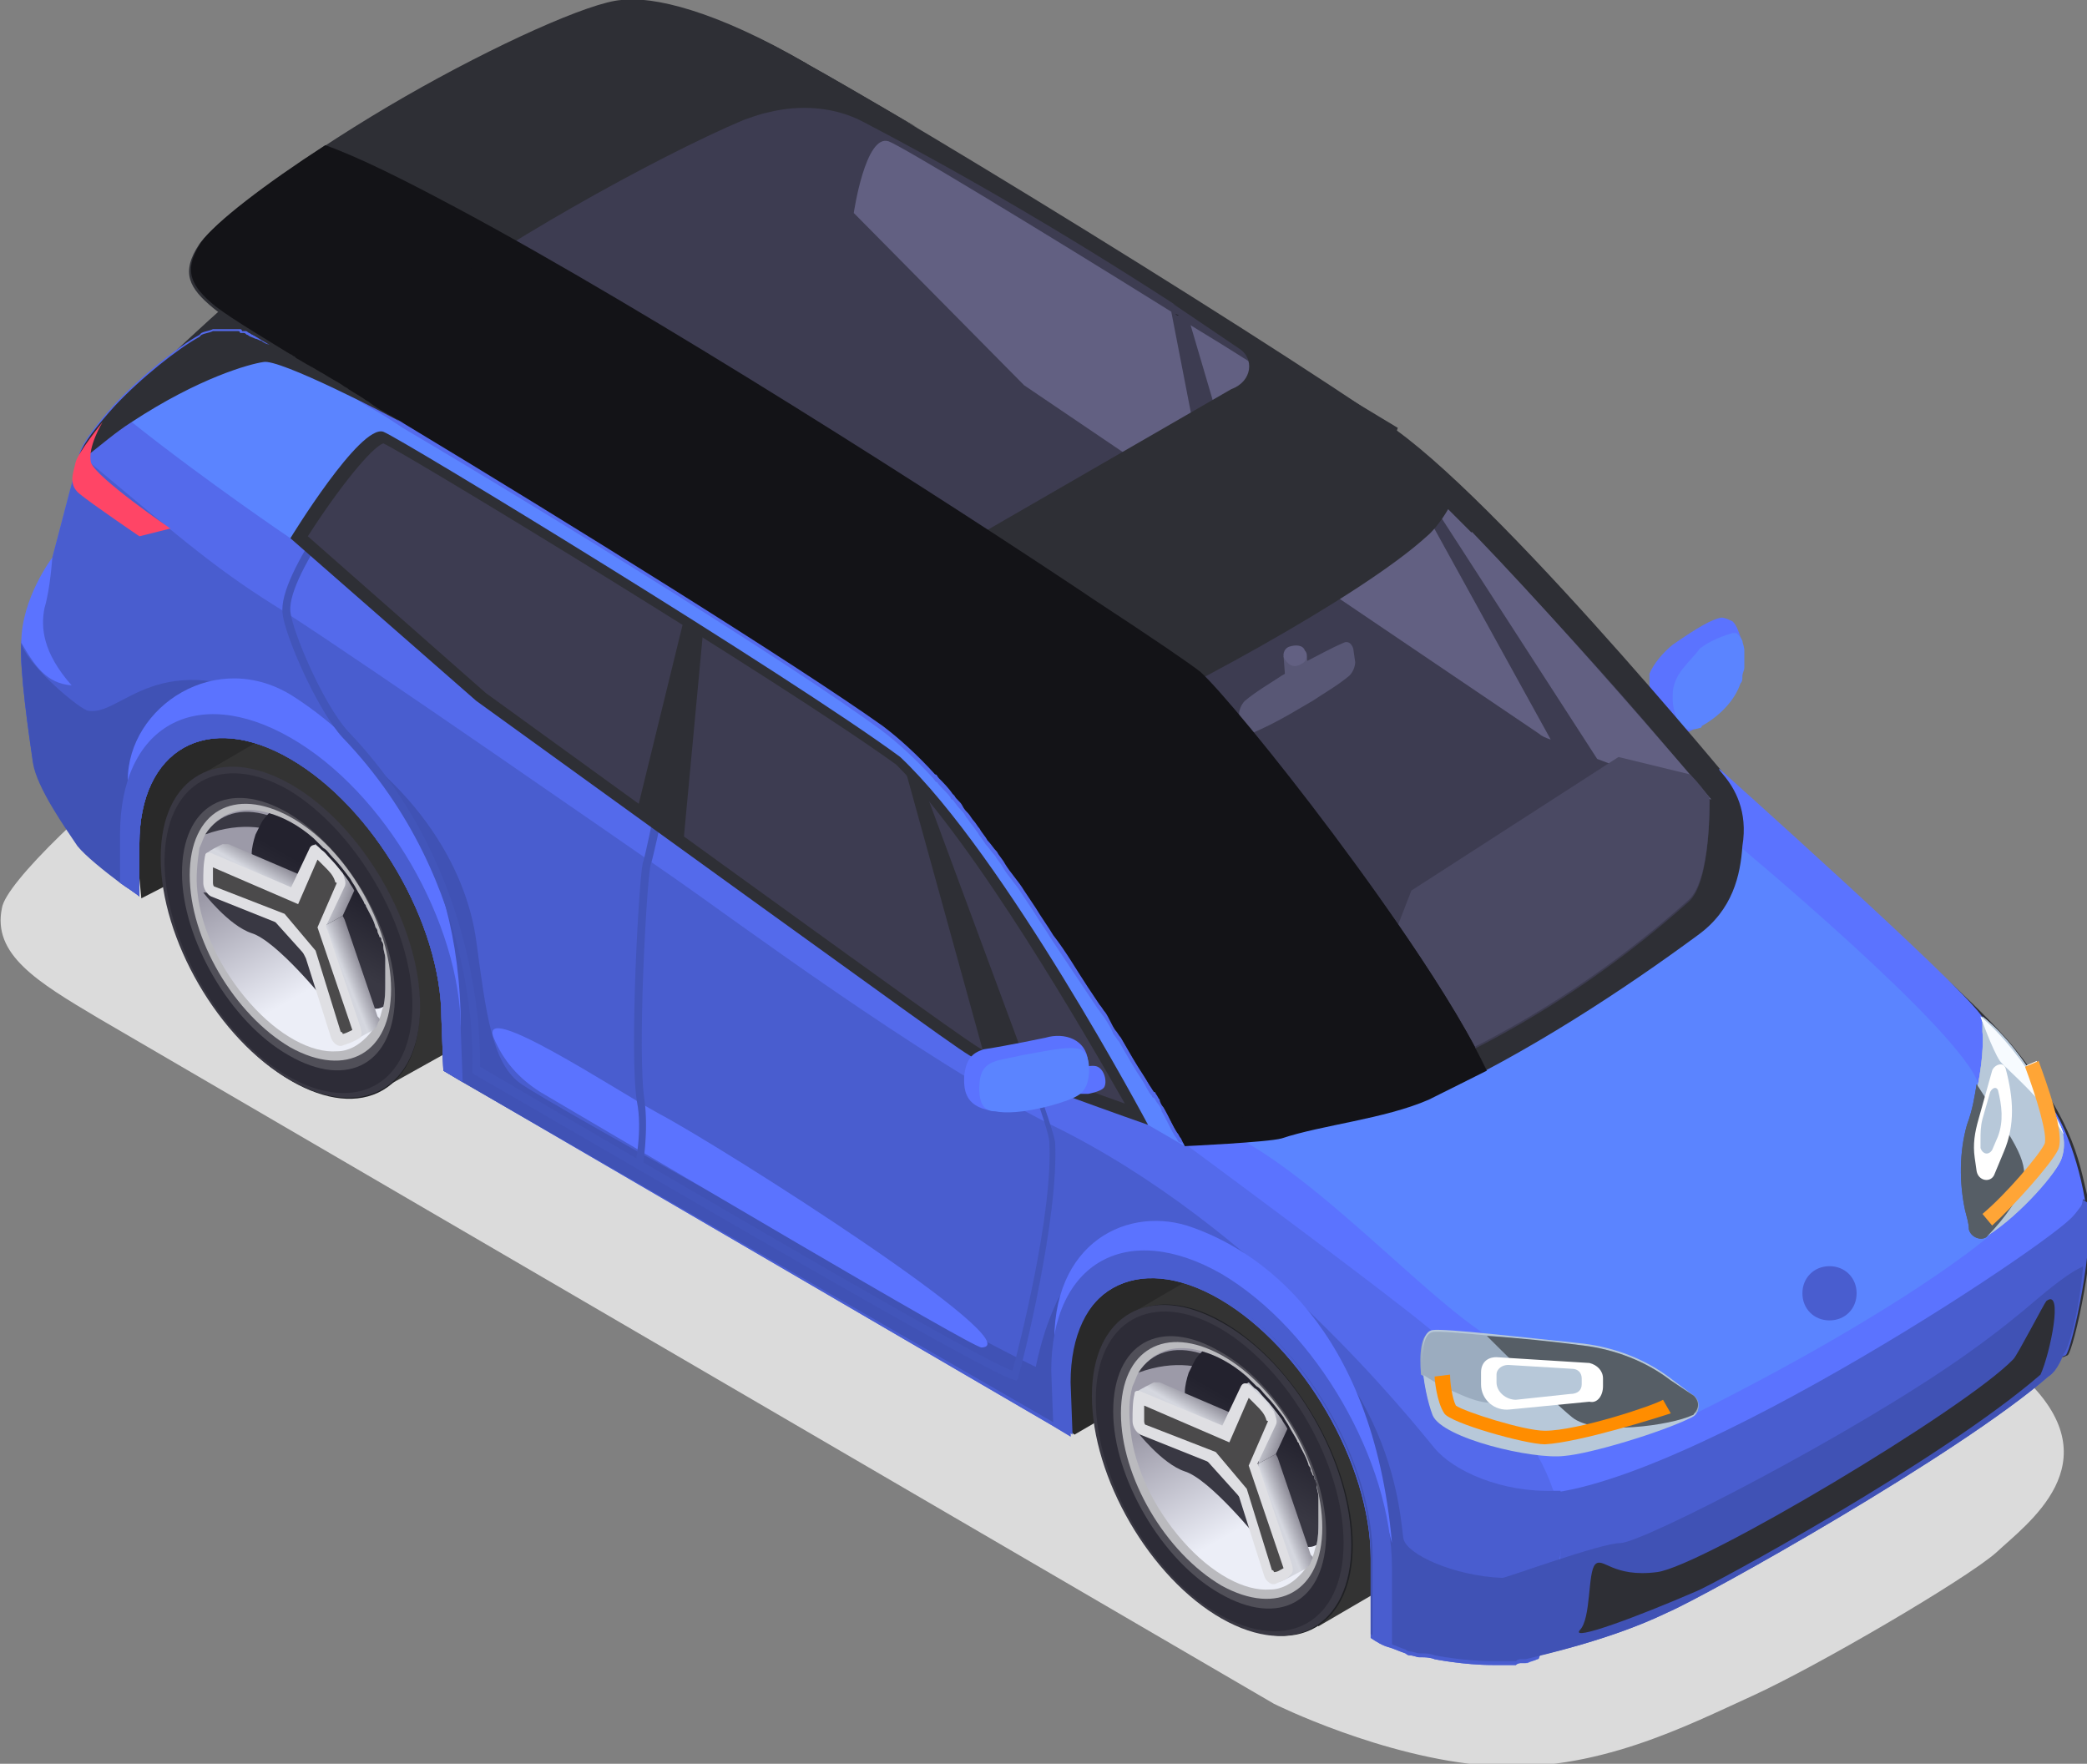 <?xml version="1.0" encoding="utf-8"?>
<!-- Generator: Adobe Illustrator 26.0.1, SVG Export Plug-In . SVG Version: 6.00 Build 0)  -->
<svg version="1.1" id="Layer_1" xmlns="http://www.w3.org/2000/svg" xmlns:xlink="http://www.w3.org/1999/xlink" x="0px" y="0px"
	 viewBox="0 0 107.8 91.1" enable-background="new 0 0 107.8 91.1" xml:space="preserve">
<rect x="0" y="0" width="107.8" height="91.1" fill="#808080" stroke="none"/>
<g>
	<g>
		<g>
			<path fill="#DBDBDB" d="M5.1,52.6l60.7,35.4c0,0,5.6,2.8,11.1,3.2c5.5,0.4,10.3-2.1,13.6-3.6c3.3-1.5,11-6,12.6-7.4
				c1.6-1.5,6-4.6,1.6-8.9c-4.3-4.2-75.2-41-81-41.3C18,29.6,0.5,44.3,0.1,46.9C-0.4,49.3,1.9,50.7,5.1,52.6z"/>
			<polygon fill="#292929" points="7.3,46.4 14.9,42.5 26.5,52.5 55.5,74.1 61,70.9 76.2,81.4 77.2,40.2 5.4,26.5 			"/>
			<polygon fill="#333333" points="64.5,64.3 58.5,67.8 68.1,84 74.1,80.5 72.1,69.8 			"/>
			<polygon fill="#333333" points="16.4,36.5 10.4,40 19.8,56.2 25.9,52.8 23.4,41.9 			"/>
			<path fill="#5B73FF" d="M85.3,36.4c0,0.3,0,0.5,0.1,0.7c0,0,0,0,0,0c0,0.1,0.1,0.1,0.1,0.2c0,0,0.1,0.1,0.1,0.1
				c0.2,0.2,0.5,0.3,0.9,0.4c0.1,0,0.3,0,0.5,0h0c0,0,0.1,0,0.1,0h0c0.2,0,0.3-0.1,0.5-0.2c0,0,0.1,0,0.1-0.1h0c0,0,0.1,0,0.1-0.1
				c0,0,0,0,0,0c0.8-0.5,1.7-1.4,2-2.2c0.1-0.1,0.1-0.2,0.1-0.4c0-0.1,0.1-0.3,0.1-0.4c0,0,0-0.1,0-0.1c0-0.1,0-0.2,0-0.4
				c0-0.1,0-0.2,0-0.3c0-0.1,0-0.1,0-0.2c0-0.2,0-0.3-0.1-0.5l0,0c-0.1-0.3-0.2-0.6-0.4-0.8c-0.2-0.1-0.4-0.2-0.6-0.2
				c-0.5,0.1-1.2,0.5-2.5,1.4c-0.5,0.4-1,1-1.2,1.5c0,0,0,0,0,0c0,0.1,0,0.2,0,0.3c0,0.1,0,0.3,0,0.4v0C85.3,36,85.3,36.2,85.3,36.4
				z"/>
			<path fill="#5B84FF" d="M86.4,35.9v0.2l0,0c0,0,0,0,0,0c0,0.4,0.1,0.7,0.2,1v0l0,0c0.1,0.2,0.2,0.4,0.4,0.5
				c0.2,0.1,0.5,0.1,0.8,0v0c0,0,0.1,0,0.1-0.1c0,0,0,0,0,0c0.9-0.5,1.7-1.3,2-2.2c0.1-0.1,0.1-0.2,0.1-0.4c0-0.1,0.1-0.3,0.1-0.4v0
				c0,0,0-0.1,0-0.1c0-0.1,0-0.2,0-0.4c0-0.1,0-0.2,0-0.3c0,0,0-0.1,0-0.1v0c0-0.2-0.1-0.4-0.1-0.5l0,0c-0.1-0.2-0.2-0.3-0.3-0.4
				c-0.1,0-0.1,0-0.2,0c-0.4,0.1-1.2,0.4-1.7,0.8C87.3,34.2,86.4,34.8,86.4,35.9z"/>
			<g>
				<path fill="#2E2F35" d="M31.4,23.8c1.1,1.9,2.3,4.1,4.7,5.5l0.7,0.4v-3c0-4.9,3.5-6.9,7.8-4.4c4.3,2.5,7.8,8.5,7.8,13.4v3
					l32.6,18.8v-3c0-4.9,3.5-6.9,7.8-4.4s7.8,8.5,7.8,13.4v5.1c1.1,0.6,0.9,1.5,0.9,1.5s3.6,0.7,5.3-0.1c0.3-0.2,1.6-5.9,1.1-7.9
					c-0.5-1.9-0.6-3.9-3.8-7.9c-2.6-3.3-13.2-12-13.2-12S78.2,26.6,72.1,22.2c-7.1-5-31.7-20.1-33.4-20.4c-3.3-0.6-6.6,4.3-7.4,5.9
					c0,0.1-0.7,5.3-0.8,5.6c-0.3,1-1.1,2.3-1.3,3.1C29,17.2,30.3,21.9,31.4,23.8z"/>
				<path fill="#5B73FF" d="M107.7,62c-0.5-2.9-1.5-4.5-1.5-4.5s-2.5-3.3-3.9-5.1c-1.3-1.8-13.5-12.7-13.5-12.7l1,13.3L107.7,62z"/>
				<path fill="#495DCF" d="M29.2,16.4c0.2-0.8,1-2,1.3-3.1c0.1-0.3,0.6-4.3,0.8-5.3c2.8,1.6,9.6,4.5,13,6.7
					c4.5,2.9,17.6,12,20.2,13.8c2.6,1.8,18.9,14,25.4,17.4c6.5,3.4,11.5,10.4,12.6,11.7c1,1.3,2.6,2.9,5.3,4.5
					c0.5,1.9-0.8,7.7-1.1,7.9c-1.7,0.8-5.3,0.1-5.3,0.1s0.2-0.9-0.9-1.5v-5.1c0-4.9-3.5-10.9-7.8-13.4s-7.8-0.5-7.8,4.4v3L52.3,38.6
					v-3c0-4.9-3.5-10.9-7.8-13.4c-4.3-2.5-7.8-0.5-7.8,4.4v3l-0.7-0.4c-2.4-1.4-3.5-3.6-4.7-5.5C30.3,21.9,29.2,17.1,29.2,16.4z"/>
				
					<ellipse transform="matrix(0.863 -0.505 0.505 0.863 -17.07 54.826)" fill="#1F2024" cx="92.7" cy="58.9" rx="5.4" ry="9.4"/>
				
					<ellipse transform="matrix(0.863 -0.505 0.505 0.863 -9.624 26.733)" fill="#1F2024" cx="44.5" cy="31.1" rx="5.4" ry="9.4"/>
				<path fill="#2E2F35" d="M30.5,13.3c0.3-1,0.1-3.9,0.8-5.6c0.7-1.6,4-6.5,7.4-5.9c0.6,0.1,4.1,2.1,8.7,4.8c0,0-7.6-4-8.5-3.9
					c-0.8,0.2-5.6,3.3-6.3,6c-0.7,2.7-0.2,3.4-0.6,4.8c-0.3,1.3-2.3,1.4-2.3,1.4C30.1,14.4,30.3,13.8,30.5,13.3z"/>
				<path fill="#5B73FF" d="M83.9,53.9v3l1,0.6v-3c0-4.9,3.5-6.9,7.8-4.4s7.8,8.5,7.8,13.4v5.1l1,0.6V64c0-5.6-3.9-12.3-8.8-15.1
					C87.8,46.1,83.9,48.3,83.9,53.9z"/>
				<path fill="#5B73FF" d="M35.8,26.1v3c0.1,0.1,0.2,0.1,0.3,0.2l0.7,0.4v-3c0-4.9,3.5-6.9,7.8-4.4c4.3,2.5,7.8,8.5,7.8,13.4v3
					l1,0.6v-3c0-5.6-3.9-12.3-8.8-15.1C39.7,18.3,35.8,20.5,35.8,26.1z"/>
				<path fill="#FF4566" d="M31.1,9.5c0.1-0.4,0.1-0.7,0.1-1l0,0c0-0.2,0.1-0.4,0.1-0.5c0.5,0.3,1,0.6,1.6,0.9
					c0.4,0.2,0.8,0.5,1.3,0.7c0.8,0.4,1.6,1,2.4,1.4c0.8,0.5,2.5,0.5,3.3,0.9c-0.1,0.1-0.5,0.7-0.6,0.7c-0.5,0.1-4.7-1.2-5.5-1.6
					C33.1,10.8,31.7,9.9,31.1,9.5z"/>
				<path fill="#2E2F35" d="M33.1,26.5c-0.6-0.9-1.2-1.8-1.7-2.7c-1.1-1.9-2.3-6.6-2.2-7.4c0,0,0,0,0,0l0,0c1.4,1.9,2.7,3.1,3.3,4.7
					C32.9,22.4,33.1,24.5,33.1,26.5z"/>
				<path fill="#1F2024" d="M88.8,41.1c0,0-8-2.8-8.9-3.4c-1-0.5-26.6-18-26.6-18l-8.8-8.9c0,0,0.6-4.2,1.8-3.7
					c1,0.4,21,12.6,26.7,16.8C78.4,28.9,88.8,41.1,88.8,41.1z"/>
				<polygon fill="#2E2F35" points="62,16.6 65.2,27.8 62.9,26.2 60.9,15.9 				"/>
				<polygon fill="#2E2F35" points="73.4,24.3 82.9,38.9 80.5,38.1 72.5,23.5 				"/>
			</g>
			<path fill="#2E2F35" d="M36.8,2c0,0-4,1.5-4.9,1.9c-5.2,2.3-15.3,7.8-19.7,11.4c-0.9,0.7-6.2,5.7-6.2,5.7l39.7,16.4
				c0,0,2.6-0.3,3.4-0.5c8-2.8,19.6-9.1,22.3-12.9c0.3-0.4,0.8-1.9,0.8-1.9S47.7,7.3,40.1,2.9C39.2,2.4,37.3,2,36.8,2z"/>
			<path fill="#5B73FF" d="M90.7,42.1l-29.5,17c0,0,17.9,19.7,18.6,19.9c0.3,0.1,3.5,3.9,7.4,1.5c5.2-3.2,12.2-7.6,16.6-10.4
				c2.5-1.6,3.8-8.2,3.8-8.2l-5.1-8.5L90.7,42.1z"/>
			<path fill="#495DCF" d="M106.6,69.9c0,0-0.3,0.9-0.8,1.2c-4.6,4-17.6,11.3-19.7,12.2c-3.3,1.6-7.5,2.4-7.5,2.4S76,76.4,77.9,77
				c5.8,1.9,27.1-12.1,29.1-14.1c0.3-0.3,0.7-0.9,0.7-0.9L106.6,69.9z"/>
			<path fill="#5B84FF" d="M64,58.8c4.8,2.6,10.4,9.1,13.7,10.7c3.3,1.6,3,7,9.7,3.6c11.2-5.6,15.4-9.3,15.4-9.3s0.3-5-0.6-7.8
				c-0.9-2.8-12.6-12.5-12.6-12.5S81.6,53.7,64,58.8z"/>
			<path fill="#2E2F35" d="M89,40c0.6,0.7,1.3,1.9,1,3.7c-0.1,1.5-0.5,3.3-2.3,4.6c-3.8,2.8-8.8,6.1-13.8,8.4
				c-2.3,1-5.5,1.3-7.6,1.9c-0.7,0.2-5,0.4-5,0.4L45.6,37.5l26.5-15.3C72.1,22.2,82.7,32.4,89,40z"/>
			<path fill="#3D3C51" d="M51.5,39.9c-2.9-3.4-16-12.3-31.2-20.7c-0.6-0.3-0.8-1.1-0.3-1.7c0.5-0.5,1-1.2,1.3-1.4
				c3.8-3.1,12.6-8,17.1-9.9c0.3-0.1,0.8-0.3,1.3-0.4c1.6-0.4,3.4-0.3,4.9,0.5c15.1,7.9,26.3,16.5,27.8,17.7
				c1.6,1.3,2.5,2.3,2.5,2.3l-3.8,12.4L51.5,39.9z"/>
			<g>
				<path fill="#546AEB" d="M80.6,80.3c0,0.4-0.1,0.9-0.2,1.3c0,0,0,0,0,0.1c-0.3,1.8-0.7,3.5-0.9,3.9c0,0,0,0.1-0.1,0.1
					c-0.2,0.1-0.3,0.1-0.5,0.2c0,0-0.1,0-0.1,0c0,0-0.1,0-0.1,0c0,0-0.1,0-0.1,0c0,0,0,0,0,0c-0.1,0-0.2,0-0.3,0.1c0,0-0.1,0-0.1,0
					c-0.1,0-0.2,0-0.3,0c-0.1,0-0.3,0-0.4,0c-0.1,0-0.3,0-0.4,0c-1.5,0-3-0.3-3-0.3s-0.2-0.1-0.6-0.1c0,0-0.1,0-0.2,0
					c-0.1,0-0.3-0.1-0.5-0.1c-0.1,0-0.2-0.1-0.2-0.1c-0.3-0.1-0.5-0.2-0.8-0.3c-0.4-0.1-0.7-0.3-1-0.5v-4.1c0-4.9-3.5-10.9-7.8-13.4
					c-4.3-2.5-7.8-0.5-7.8,4.4l0.1,2.7l-1-0.6L22.9,55.3l-0.1-2.7c0-4.9-3.5-10.9-7.8-13.4c-4.3-2.5-7.8-0.5-7.8,4.4v2.7
					c-0.7-0.5-2.7-2-3.2-2.7c-0.6-0.9-2.1-3-2.3-4.3C1.5,38,1,34.6,1.1,33.2c0.1-1.3,1-2.2,1.3-3.3c0.3-1,1.1-4.2,1.6-6
					c0-0.2,0.1-0.3,0.1-0.5c0.2-0.6,0.9-1.5,1.8-2.5c1.4-1.5,3.3-3,4.4-3.6c0,0,0,0,0,0c0,0,0.1-0.1,0.1-0.1
					c0.2-0.1,0.4-0.1,0.6-0.2c0.1,0,0.2,0,0.3,0c0.2,0,0.4,0,0.6,0c0.1,0,0.1,0,0.2,0c0,0,0,0,0.1,0c0,0,0.1,0,0.1,0c0,0,0,0,0.1,0
					c0,0,0.1,0,0.1,0.1c0,0,0.1,0,0.1,0c0,0,0,0,0,0c0,0,0.1,0,0.1,0c0.1,0,0.1,0.1,0.2,0.1c0,0,0,0,0,0c0.1,0.1,0.2,0.1,0.4,0.2
					c0.1,0,0.2,0.1,0.3,0.1c0.1,0.1,0.3,0.2,0.5,0.2c0.1,0,0.2,0.1,0.3,0.1c0.1,0,0.2,0.1,0.3,0.1c0.1,0.1,0.2,0.1,0.4,0.2
					c0.2,0.1,0.3,0.2,0.5,0.3c0.2,0.1,0.4,0.2,0.5,0.3c0.2,0.1,0.5,0.3,0.7,0.4c0.3,0.2,0.7,0.4,1,0.6c0.1,0,0.2,0.1,0.3,0.2
					c0.3,0.2,0.5,0.3,0.8,0.5c0.1,0.1,0.2,0.1,0.3,0.2c0.1,0.1,0.3,0.2,0.4,0.3c0,0,0,0,0,0c0.3,0.2,0.6,0.4,0.9,0.5c0,0,0,0,0,0
					c0.1,0.1,0.3,0.2,0.4,0.3c0,0,0,0,0,0c0,0,0,0,0,0c8.3,4.9,20.2,12.3,24.7,15.6c0.8,0.6,1.8,1.5,2.7,2.5
					c0.1,0.1,0.1,0.2,0.2,0.2c0.2,0.3,0.5,0.5,0.7,0.8c0,0,0,0.1,0.1,0.1c0.1,0.1,0.2,0.3,0.4,0.5c0.1,0.1,0.2,0.2,0.3,0.4
					c0.1,0.1,0.2,0.3,0.3,0.4c0.1,0.1,0.2,0.3,0.3,0.4c0.1,0.2,0.3,0.4,0.4,0.6c0.2,0.2,0.3,0.4,0.5,0.6c0.1,0.2,0.3,0.4,0.4,0.6
					c0.3,0.5,0.7,0.9,1,1.4c0.2,0.3,0.4,0.6,0.6,0.9c0.3,0.5,0.6,0.9,0.9,1.4c0.5,0.7,0.9,1.4,1.3,2c0.1,0.2,0.3,0.4,0.4,0.7
					c0.2,0.3,0.4,0.6,0.6,0.9c0,0,0,0,0,0c0.1,0.1,0.2,0.3,0.3,0.4c0.2,0.3,0.4,0.6,0.5,0.9c0.1,0.1,0.2,0.3,0.3,0.4
					c0.4,0.7,0.8,1.4,1.2,2c0.2,0.3,0.3,0.6,0.5,0.8c0,0,0,0.1,0.1,0.1c0.1,0.1,0.1,0.2,0.2,0.3c0,0,0,0,0,0
					c0.1,0.1,0.2,0.3,0.2,0.4c0.3,0.5,0.5,1,0.7,1.3c0.1,0.1,0.1,0.2,0.2,0.3c0.2,0.3,0.2,0.4,0.2,0.4s10.3,7.6,12.7,9.6
					c3.5,2.9,5.7,6.2,6.4,8.3c0.1,0.2,0.2,0.5,0.2,0.7C80.7,78.3,80.7,79.3,80.6,80.3z"/>
				<path fill="#495DCF" d="M80.6,80.3c-0.1,0.4-0.1,0.9-0.2,1.3c0,0,0,0,0,0.1c-0.3,1.8-0.7,3.5-0.9,3.9c0,0,0,0.1-0.1,0.1
					c-0.2,0.1-0.4,0.1-0.6,0.2c0,0-0.1,0-0.1,0c0,0-0.1,0-0.1,0c0,0,0,0,0,0c-0.1,0-0.2,0-0.3,0.1c0,0-0.1,0-0.1,0
					c-0.1,0-0.2,0-0.3,0c-0.1,0-0.3,0-0.4,0c-0.1,0-0.3,0-0.4,0c-1.5,0-3-0.3-3-0.3s-0.2-0.1-0.6-0.1c0,0-0.1,0-0.2,0
					c-0.1,0-0.3-0.1-0.5-0.1c-0.1,0-0.2-0.1-0.2-0.1c-0.3-0.1-0.5-0.2-0.8-0.3c-0.4-0.1-0.7-0.3-1-0.5v-4.1c0-4.9-3.5-10.9-7.8-13.4
					c-4.3-2.5-7.8-0.5-7.8,4.4l0.1,2.7l-1-0.6L22.9,55.3l-0.1-2.7c0-4.9-3.5-10.9-7.8-13.4c-4.3-2.5-7.8-0.5-7.8,4.4v2.7
					c-0.7-0.5-2.7-2-3.2-2.7c-0.6-0.9-2.1-3-2.3-4.3C1.5,38,1,34.6,1.1,33.2c0.1-1.3,1-2.2,1.3-3.3c0.3-1,1.1-4.2,1.6-6
					c0-0.2,0.1-0.3,0.1-0.5c0.1,0.1,0.1,0.1,0.2,0.2c5.5,4.6,7,5.9,10.4,8c4.5,2.9,17.6,12,20.2,13.8c2.6,1.8,12.8,9.4,19.4,12.7
					C65,63.3,73.1,73.6,74.1,74.8c1,1.2,3.5,2.3,6.2,2.2c0.1,0,0.2,0,0.3,0C80.8,77.7,80.8,79,80.6,80.3z"/>
				<path fill="#4052B5" d="M107.6,65.4c-0.2,2.4-0.8,4.4-1,4.5c0,0-0.3,0.9-0.8,1.2c-4.6,4-17.6,11.3-19.7,12.2
					c-2.9,1.4-6.5,2.2-7.3,2.4c0,0-0.1,0-0.1,0c0,0-0.1,0-0.1,0c0,0,0,0,0,0c-0.1,0-0.2,0-0.3,0.1c0,0-0.1,0-0.1,0
					c-0.1,0-0.2,0-0.3,0c-0.1,0-0.3,0-0.4,0c-0.1,0-0.3,0-0.4,0c-1.5,0-3-0.3-3-0.3s-0.2-0.1-0.6-0.1c0,0-0.1,0-0.2,0
					c-0.1,0-0.3-0.1-0.5-0.1c-0.1,0-0.2-0.1-0.2-0.1c-0.3-0.1-0.5-0.2-0.8-0.3c-0.4-0.1-0.7-0.3-1-0.5v-4.1c0-4.9-3.5-10.9-7.8-13.4
					c-4.3-2.5-7.8-0.5-7.8,4.4l0.1,2.7l-1-0.6L23.9,55.9l-1-0.6l-0.1-2.7c0-4.9-3.5-10.9-7.8-13.4c-4.3-2.5-7.8-0.5-7.8,4.4v2.7
					c-0.2-0.2-0.6-0.4-1-0.7C5.4,45,4.4,44.2,4,43.7c-0.6-0.9-2.1-3-2.3-4.3C1.5,38,1,34.6,1.1,33.2c0.2,1,2.7,3.2,3.4,3.5
					c1.8,0.4,3.6-3.6,10.3-0.2c6.7,3.5,9.3,8.4,9.8,12.1c0.5,3.7,0.8,6.2,2.2,7.3c1.4,1.1,23.5,13.2,26.7,14.7
					c0.3-1.4,0.6-2.3,1.1-3.4c2.2-4.1,5.7-3.6,8.3-2.1c9.4,5.4,9.4,13.6,9.6,14.4c0.2,0.8,2.6,1.9,5.1,2c0.2,0,5.1-1.8,6.1-1.8
					c1.1,0,12-5.6,17.8-9.7c1.7-1.2,2.9-2.2,3.6-2.8C107.1,65.5,107.5,65.5,107.6,65.4z"/>
				<path fill="#5B73FF" d="M71.9,79.7c-1-11.2-6.9-15.2-10.6-16.4c-3.3-1-7.3,1.1-6.8,6.9c1.9-5,4.6-5.3,7.1-4.6
					C64.1,66.3,69.6,70.9,71.9,79.7z"/>
				<path fill="#5B73FF" d="M23.8,53.1c0-9.4-4.6-14.5-8.6-17.1c-4-2.6-8.6,0.5-8.6,4.3c2.4-2.4,5.5-3.6,7.9-2.2
					C16.9,39.6,22,43.5,23.8,53.1z"/>
				<path fill="#5B73FF" d="M25.5,53.6c0.5,1.2,1.3,2.1,2.4,2.8c5.3,3.1,22.3,13.2,22.8,13.2c2.7-0.1-13.3-10.3-16.7-12.1
					C31.8,56.3,24.7,51.6,25.5,53.6z"/>
				<path fill="#5B84FF" d="M61.2,59.2l-1.9-1.1L15,27.8c0,0-4.3-2.9-8.2-6c-0.3-0.3-0.6-0.5-0.9-0.7c1.4-1.5,3.3-3,4.4-3.6
					c0,0,0,0,0,0c0.6-0.2,1.2-0.3,1.7-0.3c0,0,0,0,0.1,0c0,0,0.1,0,0.1,0c0.1,0,0.2,0.1,0.3,0.1c0,0,0,0,0,0
					c0.2,0.1,0.6,0.3,0.9,0.5c0.3,0.2,0.6,0.3,1,0.5c0.1,0.1,0.2,0.1,0.4,0.2c0.3,0.2,0.7,0.4,1.1,0.6c0.2,0.1,0.5,0.3,0.7,0.4
					c0.3,0.2,0.7,0.4,1,0.6c0.1,0,0.2,0.1,0.3,0.2c0.3,0.2,0.5,0.3,0.8,0.5c0.1,0.1,0.2,0.1,0.3,0.2c0.6,0.3,1.2,0.7,1.8,1.1
					c0,0,0,0,0,0c0,0,0,0,0,0c8.3,4.9,20.2,12.3,24.7,15.6c0.8,0.6,1.8,1.5,2.7,2.5c0.1,0.1,0.1,0.2,0.2,0.2
					c0.2,0.3,0.5,0.5,0.7,0.8c0,0,0,0.1,0.1,0.1c0.1,0.1,0.2,0.3,0.4,0.5c0.1,0.1,0.2,0.2,0.3,0.4c0.1,0.1,0.2,0.3,0.3,0.4
					c0.1,0.1,0.2,0.3,0.3,0.4c0.1,0.2,0.3,0.4,0.4,0.6c0.2,0.2,0.3,0.4,0.5,0.6c0.1,0.2,0.3,0.4,0.4,0.6c0.3,0.5,0.7,0.9,1,1.4
					c0.2,0.3,0.4,0.6,0.6,0.9c0.3,0.5,0.6,0.9,0.9,1.4c0.6,0.9,1.2,1.8,1.8,2.7c0.2,0.3,0.4,0.6,0.6,0.9c0,0,0,0,0,0
					c0.1,0.1,0.2,0.3,0.3,0.4c0.2,0.3,0.4,0.6,0.5,0.9c0.1,0.1,0.2,0.3,0.3,0.4c0.4,0.7,0.8,1.4,1.2,2c0.2,0.3,0.3,0.6,0.5,0.8
					c0,0,0,0.1,0.1,0.1c0.1,0.1,0.1,0.2,0.2,0.3c0,0,0,0,0,0c0.1,0.1,0.2,0.3,0.2,0.4c0.3,0.5,0.5,1,0.7,1.3
					c0.1,0.1,0.1,0.2,0.2,0.3C61.1,59,61.2,59.2,61.2,59.2z"/>
				
					<ellipse transform="matrix(0.863 -0.505 0.505 0.863 -29.7 42.264)" fill="#1F2024" cx="63.2" cy="76" rx="5.4" ry="9.4"/>
				
					<ellipse transform="matrix(0.863 -0.505 0.505 0.863 -22.254 14.172)" fill="#1F2024" cx="15" cy="48.2" rx="5.4" ry="9.4"/>
				<g>
					<path fill="#4255BA" d="M52.5,71.3c-1,0-19.8-11.1-28-15.8l-0.1-0.1l0-0.1c0-0.1,0.6-9.6-6.7-17.2c-1.3-1.4-3-5.3-3.1-6.4
						c-0.3-2.1,4.1-7.5,4.3-7.8l0.3,0.2c0,0.1-4.4,5.5-4.2,7.5c0.1,1,1.7,4.8,3,6.2c6.9,7.2,6.8,16.2,6.8,17.3
						c10.4,6.1,25.9,15.2,27.5,15.7c0.3-1.1,2.1-8.1,1.9-11.8c0-0.7-1.7-5.1-2.4-6.8l0.3-0.1c0.1,0.2,2.3,6.1,2.4,6.9
						c0.2,3.9-1.7,11.5-1.9,12.1l0,0.1L52.5,71.3C52.5,71.3,52.5,71.3,52.5,71.3z"/>
				</g>
				<g>
					<path fill="#4255BA" d="M33.2,60.3l-0.4-0.1c0,0,0.4-1.8,0.1-3.3c-0.4-2.4,0.1-11.5,0.3-12.3c0.3-1,1.4-6.7,1.4-6.7l0.4,0.1
						c0,0.2-1.1,5.8-1.4,6.7c-0.2,0.9-0.7,9.8-0.3,12.2C33.5,58.5,33.2,60.2,33.2,60.3z"/>
				</g>
				<path fill="#2E2F35" d="M20.9,21.9C20.9,21.9,20.8,21.9,20.9,21.9c-0.9-0.5-6.5-3.4-7.3-3.2c-0.7,0.1-3.3,0.8-6.8,3.1
					c-0.8,0.5-1.6,1.2-2.5,1.9c-0.1,0.1-0.2,0.1-0.2,0.2c0,0-0.1,0.1-0.1,0.1c0-0.2,0.1-0.3,0.1-0.5c0.2-0.6,0.9-1.5,1.8-2.5
					c1.4-1.5,3.3-3,4.4-3.6c0,0,0,0,0,0c0,0,0.1-0.1,0.1-0.1c0.2-0.1,0.4-0.1,0.6-0.2c0.1,0,0.2,0,0.3,0c0.1,0,0.2,0,0.3,0
					c0.2,0,0.3,0,0.5,0c0,0,0.1,0,0.1,0c0,0,0,0,0.1,0c0,0,0.1,0,0.1,0.1c0,0,0.1,0,0.1,0c0,0,0,0,0,0c0,0,0.1,0,0.1,0
					c0.1,0,0.1,0.1,0.2,0.1c0,0,0,0,0,0c0.1,0.1,0.2,0.1,0.4,0.2c0.1,0,0.2,0.1,0.3,0.1c0.1,0.1,0.3,0.2,0.5,0.2
					c0.1,0,0.2,0.1,0.3,0.1c0.1,0,0.2,0.1,0.3,0.1c0.1,0.1,0.2,0.1,0.4,0.2c0.2,0.1,0.3,0.2,0.5,0.3c0.2,0.1,0.4,0.2,0.5,0.3
					c0.2,0.1,0.5,0.3,0.7,0.4c0.3,0.2,0.7,0.4,1,0.6c0.1,0,0.2,0.1,0.3,0.2c0.3,0.2,0.5,0.3,0.8,0.5c0.1,0.1,0.2,0.1,0.3,0.2
					c0.1,0.1,0.3,0.2,0.4,0.3c0,0,0,0,0,0c0.3,0.2,0.6,0.4,0.9,0.5c0,0,0,0,0,0C20.5,21.7,20.7,21.8,20.9,21.9z"/>
				<path fill="#495DCF" d="M71.9,81v4c-0.4-0.1-0.7-0.3-1-0.5v-4.1c0-4.9-3.5-10.9-7.8-13.4c-4.3-2.5-7.8-0.5-7.8,4.4l0.1,2.7
					l-1-0.6l-0.1-2.7c0-5.6,3.9-7.8,8.8-5C68,68.7,71.9,75.5,71.9,81z"/>
				<path fill="#495DCF" d="M23.8,53.2l0.1,2.7l-1-0.6l-0.1-2.7c0-4.9-3.5-10.9-7.8-13.4c-4.3-2.5-7.8-0.5-7.8,4.4v2.7
					c-0.2-0.2-0.6-0.4-1-0.7v-2.5c0-5.6,3.9-7.8,8.8-5C19.9,40.9,23.8,47.7,23.8,53.2z"/>
				<path fill="#2E2F35" d="M59.3,58.1c0,0-8-2.8-8.9-3.4c-0.9-0.5-0.6-0.3-25.8-18.5L15,27.8c0,0,3.6-5.9,4.8-5.5
					c1,0.4,21,12.6,26.7,16.8C51.9,44.2,59.3,58.1,59.3,58.1z"/>
				<path fill="#3D3C51" d="M58.1,57c-3.1-1.1-6.8-2.5-7.4-2.8l0,0c-0.8-0.5-0.9-0.5-25.6-18.4l-9.2-8.1c1.6-2.5,3.3-4.6,3.9-4.8
					c1.3,0.6,20.7,12.4,26.5,16.6C50.4,43.6,56.1,53.5,58.1,57z"/>
				<polygon fill="#2E2F35" points="36.3,32.8 35.3,43.5 32.9,41.9 35.3,32.1 				"/>
				<polygon fill="#2E2F35" points="47.7,40.6 53.4,56 51,55.1 46.8,39.9 				"/>
			</g>
			<path fill="#B7C8D9" d="M86.3,71.3c-1.3-1-2.9-1.6-4.5-1.8c-2.9-0.3-7.2-0.8-7.8-0.7c-0.9,0.1-0.5,3,0,4.3
				c0.5,1.2,5.2,2.3,6.8,2.1c1.3-0.1,5-1.2,6.6-2c0.4-0.2,0.4-0.7,0.1-1L86.3,71.3z"/>
			<path fill="#9BACBF" d="M87.5,73c0.2-0.2,0.2-0.7-0.1-0.9l-1.2-0.8c-1.3-1-2.9-1.6-4.5-1.8c-2.9-0.3-7.2-0.8-7.8-0.7
				c-0.5,0.1-0.6,1.1-0.5,2.2c0.9,0.6,1.4,0.8,2.1,1.1c1.2,0.5,1.7,0.4,2.9,0.2c2.8-0.4,2.9-0.6,4.4-0.5
				C83.9,71.8,86.4,72.6,87.5,73z"/>
			<path fill="#B7C8D9" d="M102.4,52.5v0.8c0,0,0.2,1.5-0.7,4.7c-0.4,1.4-0.4,3-0.1,4.4c0.1,0.4,0.2,0.7,0.2,1
				c0.1,0.4,0.6,0.6,0.9,0.4c1.7-1.1,3.6-3.3,3.8-4c0.3-0.9-0.1-1.7-0.1-1.7S104.8,54.4,102.4,52.5z"/>
			<path fill="#9BACBF" d="M102.4,52.5v0.8c0,0,0.2,1.5-0.7,4.7c-0.4,1.4-0.4,3-0.1,4.4c0.1,0.4,0.2,0.7,0.2,1
				c0,0.1,0.1,0.2,0.1,0.3c0.1-2.4,1.4-4.4,1.7-6.3c0.2-1-0.5-3-1.1-4.7C102.5,52.6,102.4,52.5,102.4,52.5z"/>
			<path fill="#2E2F35" d="M105.4,71c0.5-1.1,1.2-4.5,0.3-3.8c-0.1,0.1-1.5,2.8-1.7,3c-2.5,2.6-16.1,10.7-18.4,11
				c-2.3,0.3-2.8-0.8-3.2-0.4c-0.4,0.4-0.2,2.8-0.8,3.4c-0.5,0.6,3-0.7,6-2C88.2,82,100.2,75.5,105.4,71z"/>
			<path fill="#2E2F35" d="M49.8,39.7l12.4,17.7c0,0,3.5,0.6,7.8-0.7c0.6-0.2-3.8,1.6-3.8,1.6l-4.5,0.8c0,0-10.2-17.2-13-19.5
				C48.8,39.2,49.8,39.7,49.8,39.7z"/>
			<path fill="#2E2F35" d="M41.7,3.3c-4.8-2.8-8-3.5-9.6-3.3c-1.6,0.1-6.5,2.3-11.2,5c-4.7,2.7-9.6,6.2-10.6,7.6
				c-1,1.5-0.5,2.3,0.7,3.3c1.2,1,4.3,2.7,4.3,2.7s1.8-3.2,4.7-5.4c2.8-2.1,11.4-7,13.1-7.6c1.7-0.6,4.6-1.8,5.8-2
				C40,3.5,41.7,3.3,41.7,3.3z"/>
			<path fill="#3D3C51" d="M88.3,41.3c0,0,0.1,4.3-1.1,5.3c-4.7,4.2-11,8.3-18.5,10.6c-0.7,0.2-5.4,0.7-5.4,0.7L51.5,39.9
				c0,0,2.8-1.1,3.5-1.4c5.5-2.4,15.3-7.7,18.7-10.8c0.6-0.5,1.1-1.4,1.1-1.4S82.6,34.1,88.3,41.3z"/>
			<g>
				<path fill="#585775" d="M67.4,34.2l-1.2,0.7c-0.6,0.4-1.3,0.8-1.9,1.3l0,0c-0.2,0.2-0.3,0.5-0.3,0.7l0.1,0.7
					c0.1,0.3,0.3,0.4,0.5,0.3l0,0c0.7-0.3,1.3-0.6,2-1l1.2-0.7c0.6-0.4,1.3-0.8,1.9-1.3l0,0c0.2-0.2,0.3-0.5,0.3-0.7l-0.1-0.7
					c-0.1-0.3-0.3-0.4-0.5-0.3l0,0C68.7,33.5,68,33.9,67.4,34.2z"/>
				<path fill="#585775" d="M67.6,35.1c0-0.3-0.1-1.2-0.1-1.2l-1.2,0c0,0,0.1,1.3,0.1,1.3c0.1,0.2,0.3,0.4,0.5,0.4
					C67.3,35.6,67.6,35.5,67.6,35.1z"/>
				<path fill="#626082" d="M67.4,33.6c0.2,0.2,0.1,0.6-0.2,0.7c-0.3,0.2-0.6,0.1-0.8-0.2c-0.2-0.2-0.1-0.6,0.2-0.7
					C66.9,33.3,67.3,33.3,67.4,33.6z"/>
			</g>
			<path fill="#1F2024" d="M60.7,16.2l0.2,0.1C60.8,16.3,60.8,16.3,60.7,16.2z"/>
			<g>
				<path fill="#626082" d="M73,24.5l9.5,14.7c2.6,1,5.9,2.1,5.9,2.1S78.1,29.1,72.6,24.1c-0.2-0.1-0.3-0.2-0.5-0.3L73,24.5z"/>
				<path fill="#626082" d="M72.1,23.7c-2.3-1.6-6.3-4.3-10.6-6.9L64.8,28l-2.3-1.6l-2-10.3c-6.9-4.3-14-8.6-14.6-8.8
					c-1.2-0.4-1.8,3.7-1.8,3.7l8.8,8.9c0,0,25.7,17.4,26.6,18c0.1,0.1,0.3,0.2,0.6,0.3L72.1,23.7z"/>
			</g>
			<path fill="#2E2F35" d="M51.5,39.9c0,0,2.8-1.1,3.5-1.4c5.5-2.4,15.3-7.7,18.7-10.8c0.6-0.5,1.1-1.4,1.1-1.4s0.4,0.4,1.2,1.2
				l0.9-0.5l-11-7.9L41.4,33.1l10.8,7.8L51.5,39.9z"/>
			<path fill="#2E2F35" d="M37.8,29.6l2.3,1.6c1.3,0.9,3.1,0.9,4.1,0.1l19.4-11.2c1.1-0.4,1.2-1.6,0.4-2.1l-3.4-2.3l2.4,0.9l4.7,3.3
				L42,33.6l-5.5-3.7L37.8,29.6z"/>
			<path fill="#495DCF" d="M95.9,66.8c0,0.8-0.6,1.4-1.4,1.4c-0.8,0-1.4-0.6-1.4-1.4c0-0.8,0.6-1.4,1.4-1.4
				C95.3,65.4,95.9,66,95.9,66.8z"/>
			<path fill="#FF4566" d="M8.8,27.3l-1.6,0.4c0,0-2.5-1.7-3.1-2.2s-0.3-1.1-0.2-1.6c0.1-0.5,1.4-2.1,1.4-2.1s-0.8,1.3-0.6,2.1
				C5,24.7,8.8,27.3,8.8,27.3z"/>
			<g>
				<g>
					<path fill="#393843" d="M21.7,52c0,4.2-3,5.9-6.7,3.8c-3.7-2.1-6.7-7.3-6.7-11.5c0-4.2,3-5.9,6.7-3.8
						C18.7,42.6,21.7,47.8,21.7,52z"/>
					<path fill="#2D2C37" d="M21.3,51.9c0,4.1-2.9,5.7-6.4,3.7c-3.5-2-6.4-7-6.4-11.1c0-4.1,2.9-5.7,6.4-3.7
						C18.4,42.9,21.3,47.9,21.3,51.9z"/>
					<g>
						<path fill="#504F58" d="M20.4,51.4c0,3.5-2.4,4.9-5.5,3.1c-3-1.7-5.5-6-5.5-9.4c0-3.5,2.4-4.9,5.5-3.1
							C17.9,43.8,20.4,48,20.4,51.4z"/>
						<g>
							<path fill="#BABABE" d="M20.2,51.1c0,3.3-2.3,4.6-5.2,3c-2.9-1.7-5.2-5.6-5.2-8.9c0-3.3,2.3-4.6,5.2-3
								C17.9,43.8,20.2,47.8,20.2,51.1z"/>
							
								<linearGradient id="SVGID_1_" gradientUnits="userSpaceOnUse" x1="3314.386" y1="54.011" x2="3321.226" y2="42.164" gradientTransform="matrix(-1 0 0 1 3332.839 0)">
								<stop  offset="0.273" style="stop-color:#ECEEF7"/>
								<stop  offset="0.77" style="stop-color:#9C9AA8"/>
							</linearGradient>
							<path fill="url(#SVGID_1_)" d="M10.2,46.1c0.2,1.9,1.2,4,2.7,5.7c1.5,1.7,3.2,2.6,4.5,2.5c0.6,0,1.1-0.3,1.5-0.7
								c0.1-0.1,0.3-0.3,0.4-0.5c0,0,0-0.1,0.1-0.1c0.1-0.1,0.1-0.3,0.2-0.4c0.1-0.2,0.1-0.4,0.2-0.6c0.1-0.4,0.1-0.8,0.1-1.2
								c0-0.2,0-0.4,0-0.6c0-0.1,0-0.2,0-0.3c0-0.1,0-0.1,0-0.2c0-0.1,0-0.1,0-0.2c0-0.2-0.1-0.4-0.1-0.6c0-0.1,0-0.2-0.1-0.3
								c0-0.1,0-0.2-0.1-0.2c0-0.1-0.1-0.2-0.1-0.3c0-0.1-0.1-0.2-0.1-0.2c-0.1-0.4-0.3-0.7-0.5-1.1c0-0.1-0.1-0.1-0.1-0.2
								c-0.1-0.2-0.3-0.5-0.4-0.7c0-0.1-0.1-0.1-0.1-0.2c-0.1-0.1-0.1-0.2-0.2-0.3c-0.3-0.4-0.6-0.8-0.9-1.1
								c-0.2-0.2-0.3-0.4-0.5-0.5c-0.1-0.1-0.2-0.2-0.2-0.2c0,0,0,0-0.1-0.1c-0.1-0.1-0.1-0.1-0.2-0.2c-0.8-0.7-1.6-1.1-2.3-1.3
								c-1.3-0.4-2.5-0.1-3.2,1c0,0,0,0.1-0.1,0.1c-0.1,0.2-0.2,0.5-0.3,0.7C10.2,44.5,10.1,45.3,10.2,46.1z"/>
							<path fill="#393843" d="M16.6,44.5l0,1.5c0.5,0,1.1-0.1,1.6-0.2c-0.1-0.1-0.1-0.2-0.2-0.3c-0.3-0.4-0.6-0.8-0.9-1.1
								c-0.2-0.2-0.3-0.4-0.5-0.5c-0.1-0.1-0.2-0.2-0.2-0.2c0,0,0,0-0.1-0.1c-0.1-0.1-0.1-0.1-0.2-0.2c-0.8-0.7-1.6-1.1-2.3-1.3
								c-1.3-0.4-2.5-0.1-3.2,1C14.5,41.7,16.6,44.5,16.6,44.5z"/>
							<path fill="#393843" d="M10.5,46.1c0,0,1.3,1.7,2.5,2.1c1.3,0.4,3.8,3.5,3.8,3.5L16.7,46C13.7,46.2,10.5,46.1,10.5,46.1z"/>
							
								<linearGradient id="SVGID_00000152986425604714664900000000027997036095343791_" gradientUnits="userSpaceOnUse" x1="3317.904" y1="50.252" x2="3314.53" y2="44.407" gradientTransform="matrix(-1 0 0 1 3332.839 0)">
								<stop  offset="0.262" style="stop-color:#393843"/>
								<stop  offset="0.781" style="stop-color:#23222E"/>
							</linearGradient>
							<path fill="url(#SVGID_00000152986425604714664900000000027997036095343791_)" d="M13.1,45.1c0.2,1.6,1,3.5,2.3,4.9
								c0.7,0.8,1.5,1.4,2.2,1.7v0c0.6,0.3,1.2,0.4,1.7,0.4c0,0,0.1,0,0.1,0c0.1,0,0.2,0,0.4-0.1c0.1-0.4,0.1-0.8,0.1-1.2
								c0-0.2,0-0.4,0-0.6c0-0.1,0-0.2,0-0.3c0-0.1,0-0.1,0-0.2c0-0.1,0-0.1,0-0.2c0-0.2-0.1-0.4-0.1-0.6c0-0.1,0-0.2-0.1-0.3
								c0-0.1,0-0.2-0.1-0.2c0-0.1-0.1-0.2-0.1-0.3c0-0.1-0.1-0.2-0.1-0.2c-0.1-0.4-0.3-0.7-0.5-1.1c0-0.1-0.1-0.1-0.1-0.2
								c-0.1-0.2-0.3-0.5-0.4-0.7c-0.1-0.2-0.2-0.3-0.3-0.5c-0.3-0.4-0.6-0.8-0.9-1.1c-0.2-0.2-0.3-0.4-0.5-0.5
								c-0.1-0.1-0.2-0.2-0.2-0.2c0,0,0,0-0.1-0.1c-0.1-0.1-0.1-0.1-0.2-0.2c-0.8-0.7-1.6-1.1-2.3-1.3c-0.1,0.1-0.3,0.3-0.4,0.5
								c-0.1,0.2-0.2,0.4-0.3,0.6c-0.1,0.3-0.2,0.7-0.2,1C13.1,44.5,13.1,44.8,13.1,45.1z"/>
							
								<linearGradient id="SVGID_00000041262338675763024490000002365350253738798251_" gradientUnits="userSpaceOnUse" x1="3317.385" y1="45.923" x2="3314.673" y2="46.7" gradientTransform="matrix(-1 0 0 1 3332.839 0)">
								<stop  offset="0" style="stop-color:#ADAEB8"/>
								<stop  offset="7.617696e-02" style="stop-color:#BABCC5"/>
								<stop  offset="0.199" style="stop-color:#C9CBD4"/>
								<stop  offset="0.342" style="stop-color:#D2D4DC"/>
								<stop  offset="0.549" style="stop-color:#D5D7DF"/>
								<stop  offset="0.662" style="stop-color:#C0C1CA"/>
								<stop  offset="1" style="stop-color:#868490"/>
							</linearGradient>
							<path fill="url(#SVGID_00000041262338675763024490000002365350253738798251_)" d="M16.8,47.8l-0.1,1.1v0L16.8,47.8l0.9-0.5
								l0.6-1.3c-0.1-0.2-0.2-0.3-0.3-0.5c-0.3-0.4-0.6-0.8-0.9-1.1c-0.2-0.2-0.3-0.4-0.5-0.5c-0.1-0.1-0.2-0.2-0.2-0.2
								c0,0,0,0-0.1-0.1c-0.2,0.1-0.3,0.2-0.3,0.2l1.1,1.3L16.8,47.8z"/>
							
								<linearGradient id="SVGID_00000183211151790062455020000005115088570521634449_" gradientUnits="userSpaceOnUse" x1="3316.124" y1="51.06" x2="3313.93" y2="50.174" gradientTransform="matrix(-1 0 0 1 3332.839 0)">
								<stop  offset="0" style="stop-color:#ADAEB8"/>
								<stop  offset="7.617696e-02" style="stop-color:#BABCC5"/>
								<stop  offset="0.199" style="stop-color:#C9CBD4"/>
								<stop  offset="0.342" style="stop-color:#D2D4DC"/>
								<stop  offset="0.549" style="stop-color:#D5D7DF"/>
								<stop  offset="0.662" style="stop-color:#C0C1CA"/>
								<stop  offset="1" style="stop-color:#868490"/>
							</linearGradient>
							<path fill="url(#SVGID_00000183211151790062455020000005115088570521634449_)" d="M16.8,47.8l-0.1,1.1v0l0.9,2.8L18,53
								c0.1,0.3-0.3,0.9-0.1,0.9c0.3-0.1,1-0.5,1.4-0.7c0,0,0-0.1,0.1-0.1c0.1-0.1,0.1-0.3,0.2-0.4c0-0.1,0-0.1-0.1-0.2l-0.1-0.3
								l-1.6-4.7l-0.1-0.2L16.8,47.8z"/>
							
								<linearGradient id="SVGID_00000131344624016547534670000006709145036758317711_" gradientUnits="userSpaceOnUse" x1="3319.839" y1="46.586" x2="3318.573" y2="44.393" gradientTransform="matrix(-1 0 0 1 3332.839 0)">
								<stop  offset="0" style="stop-color:#ADAEB8"/>
								<stop  offset="7.617696e-02" style="stop-color:#BABCC5"/>
								<stop  offset="0.199" style="stop-color:#C9CBD4"/>
								<stop  offset="0.342" style="stop-color:#D2D4DC"/>
								<stop  offset="0.549" style="stop-color:#D5D7DF"/>
								<stop  offset="0.662" style="stop-color:#C0C1CA"/>
								<stop  offset="1" style="stop-color:#868490"/>
							</linearGradient>
							<path fill="url(#SVGID_00000131344624016547534670000006709145036758317711_)" d="M11.5,43.6c0.1,0,0.2,0,0.3,0l4.2,1.8
								l0.1,0.1l0,2.3l-0.9-0.5l-3.5-1.4c-0.2-0.1-0.4-0.4-0.4-0.7c0-0.5-0.8-0.6-0.7-1C10.6,44,11.5,43.6,11.5,43.6z"/>
							<g>
								<path fill="#DFDFE3" d="M16,49.6l1.8-3.8c0.1-0.2,0-0.4-0.1-0.7c-0.2-0.2-0.4-0.5-0.6-0.7c-0.2-0.2-0.4-0.4-0.6-0.6
									c-0.2-0.2-0.4-0.2-0.5,0l-1.8,3.8L16,49.6z"/>
								<path fill="#DFDFE3" d="M15.3,48.3l0-2.3l-0.1-0.1l-4.2-1.8c-0.2-0.1-0.4-0.1-0.4,0.1c-0.1,0.4-0.1,0.9-0.1,1.4
									c0,0.3,0.2,0.6,0.4,0.7l3.5,1.4L15.3,48.3z"/>
								<path fill="#DFDFE3" d="M18.6,53.6c0.1-0.1,0.1-0.3,0-0.6l-1.7-5l-0.1-0.2l-1.6,0.5l0.6,1.2l1.3,4.1
									c0.1,0.3,0.4,0.5,0.6,0.4C18,53.9,18.3,53.8,18.6,53.6z"/>
							</g>
						</g>
					</g>
				</g>
				<path fill="#4B4A4B" d="M17.7,53.4c0,0,0-0.1-0.1-0.1l-1.3-4.2l-1.6-1.9l-3.6-1.4c-0.1,0-0.1-0.2-0.1-0.2c0-0.3,0-0.6,0-0.8
					l4.4,1.9l1-2.3c0.1,0.1,0.3,0.3,0.4,0.4c0.2,0.2,0.4,0.4,0.5,0.7c0,0.1,0.1,0.1,0.1,0.1l-1,2.3c0,0,1.8,5.3,1.8,5.3
					C18,53.3,17.8,53.4,17.7,53.4z"/>
			</g>
			<g>
				<g>
					<path fill="#393843" d="M69.8,79.8c0,4.2-3,5.9-6.7,3.8c-3.7-2.1-6.7-7.3-6.7-11.5c0-4.2,3-5.9,6.7-3.8
						C66.9,70.4,69.8,75.6,69.8,79.8z"/>
					<path fill="#2D2C37" d="M69.4,79.7c0,4.1-2.9,5.7-6.4,3.7c-3.5-2-6.4-7-6.4-11.1c0-4.1,2.9-5.7,6.4-3.7
						C66.6,70.7,69.4,75.7,69.4,79.7z"/>
					<g>
						<path fill="#504F58" d="M68.5,79.2c0,3.5-2.4,4.9-5.5,3.1c-3-1.7-5.5-6-5.5-9.4c0-3.5,2.4-4.9,5.5-3.1
							C66.1,71.5,68.5,75.8,68.5,79.2z"/>
						<g>
							<path fill="#BABABE" d="M68.3,78.9c0,3.3-2.3,4.6-5.2,3c-2.9-1.7-5.2-5.6-5.2-8.9c0-3.3,2.3-4.6,5.2-3
								C66,71.6,68.3,75.6,68.3,78.9z"/>
							
								<linearGradient id="SVGID_00000022536502444892865320000003643552358528097972_" gradientUnits="userSpaceOnUse" x1="3266.25" y1="81.803" x2="3273.09" y2="69.955" gradientTransform="matrix(-1 0 0 1 3332.839 0)">
								<stop  offset="0.273" style="stop-color:#ECEEF7"/>
								<stop  offset="0.77" style="stop-color:#9C9AA8"/>
							</linearGradient>
							<path fill="url(#SVGID_00000022536502444892865320000003643552358528097972_)" d="M58.4,73.9c0.2,1.9,1.2,4,2.7,5.7
								c1.5,1.7,3.2,2.6,4.5,2.5c0.6,0,1.1-0.3,1.5-0.7c0.1-0.1,0.3-0.3,0.4-0.5c0,0,0-0.1,0.1-0.1c0.1-0.1,0.1-0.3,0.2-0.4
								c0.1-0.2,0.1-0.4,0.2-0.6c0.1-0.4,0.1-0.8,0.1-1.2c0-0.2,0-0.4,0-0.6c0-0.1,0-0.2,0-0.3c0-0.1,0-0.1,0-0.2c0-0.1,0-0.1,0-0.2
								c0-0.2-0.1-0.4-0.1-0.6c0-0.1,0-0.2-0.1-0.3c0-0.1,0-0.2-0.1-0.2c0-0.1-0.1-0.2-0.1-0.3c0-0.1-0.1-0.2-0.1-0.2
								c-0.1-0.4-0.3-0.7-0.5-1.1c0-0.1-0.1-0.1-0.1-0.2c-0.1-0.2-0.3-0.5-0.4-0.7c0-0.1-0.1-0.1-0.1-0.2c-0.1-0.1-0.1-0.2-0.2-0.3
								c-0.3-0.4-0.6-0.8-0.9-1.1c-0.2-0.2-0.3-0.4-0.5-0.5c-0.1-0.1-0.2-0.2-0.2-0.2c0,0,0,0-0.1-0.1c-0.1-0.1-0.1-0.1-0.2-0.2
								c-0.8-0.7-1.6-1.1-2.3-1.3c-1.3-0.4-2.5-0.1-3.2,1c0,0,0,0.1-0.1,0.1c-0.1,0.2-0.2,0.5-0.3,0.7C58.3,72.3,58.3,73,58.4,73.9z
								"/>
							<path fill="#393843" d="M64.8,72.3l0,1.5c0.5,0,1.1-0.1,1.6-0.2c-0.1-0.1-0.1-0.2-0.2-0.3c-0.3-0.4-0.6-0.8-0.9-1.1
								c-0.2-0.2-0.3-0.4-0.5-0.5c-0.1-0.1-0.2-0.2-0.2-0.2c0,0,0,0-0.1-0.1c-0.1-0.1-0.1-0.1-0.2-0.2c-0.8-0.7-1.6-1.1-2.3-1.3
								c-1.3-0.4-2.5-0.1-3.2,1C62.6,69.5,64.8,72.3,64.8,72.3z"/>
							<path fill="#393843" d="M58.7,73.9c0,0,1.3,1.7,2.5,2.1c1.3,0.4,3.8,3.5,3.8,3.5l-0.2-5.7C61.9,74,58.7,73.9,58.7,73.9z"/>
							
								<linearGradient id="SVGID_00000036220837333899778610000003120101793887196570_" gradientUnits="userSpaceOnUse" x1="3269.768" y1="78.043" x2="3266.393" y2="72.199" gradientTransform="matrix(-1 0 0 1 3332.839 0)">
								<stop  offset="0.262" style="stop-color:#393843"/>
								<stop  offset="0.781" style="stop-color:#23222E"/>
							</linearGradient>
							<path fill="url(#SVGID_00000036220837333899778610000003120101793887196570_)" d="M61.3,72.9c0.2,1.6,1,3.5,2.3,4.9
								c0.7,0.8,1.5,1.4,2.2,1.7v0c0.6,0.3,1.2,0.4,1.7,0.4c0,0,0.1,0,0.1,0c0.1,0,0.2,0,0.4-0.1c0.1-0.4,0.1-0.8,0.1-1.2
								c0-0.2,0-0.4,0-0.6c0-0.1,0-0.2,0-0.3c0-0.1,0-0.1,0-0.2c0-0.1,0-0.1,0-0.2c0-0.2-0.1-0.4-0.1-0.6c0-0.1,0-0.2-0.1-0.3
								c0-0.1,0-0.2-0.1-0.2c0-0.1-0.1-0.2-0.1-0.3c0-0.1-0.1-0.2-0.1-0.2c-0.1-0.4-0.3-0.7-0.5-1.1c0-0.1-0.1-0.1-0.1-0.2
								c-0.1-0.2-0.3-0.5-0.4-0.7c-0.1-0.2-0.2-0.3-0.3-0.5c-0.3-0.4-0.6-0.8-0.9-1.1c-0.2-0.2-0.3-0.4-0.5-0.5
								c-0.1-0.1-0.2-0.2-0.2-0.2c0,0,0,0-0.1-0.1c-0.1-0.1-0.1-0.1-0.2-0.2c-0.8-0.7-1.6-1.1-2.3-1.3c-0.1,0.1-0.3,0.3-0.4,0.5
								c-0.1,0.2-0.2,0.4-0.3,0.6c-0.1,0.3-0.2,0.7-0.2,1C61.2,72.3,61.2,72.6,61.3,72.9z"/>
							
								<linearGradient id="SVGID_00000057851972837535796540000000315057510535179192_" gradientUnits="userSpaceOnUse" x1="3269.249" y1="73.714" x2="3266.537" y2="74.492" gradientTransform="matrix(-1 0 0 1 3332.839 0)">
								<stop  offset="0" style="stop-color:#ADAEB8"/>
								<stop  offset="7.617696e-02" style="stop-color:#BABCC5"/>
								<stop  offset="0.199" style="stop-color:#C9CBD4"/>
								<stop  offset="0.342" style="stop-color:#D2D4DC"/>
								<stop  offset="0.549" style="stop-color:#D5D7DF"/>
								<stop  offset="0.662" style="stop-color:#C0C1CA"/>
								<stop  offset="1" style="stop-color:#868490"/>
							</linearGradient>
							<path fill="url(#SVGID_00000057851972837535796540000000315057510535179192_)" d="M65,75.6l-0.1,1.1v0L65,75.6l0.9-0.5
								l0.6-1.3c-0.1-0.2-0.2-0.3-0.3-0.5c-0.3-0.4-0.6-0.8-0.9-1.1c-0.2-0.2-0.3-0.4-0.5-0.5c-0.1-0.1-0.2-0.2-0.2-0.2
								c0,0,0,0-0.1-0.1c-0.2,0.1-0.3,0.2-0.3,0.2l1.1,1.3L65,75.6z"/>
							
								<linearGradient id="SVGID_00000008113279098579130030000018201630244297162406_" gradientUnits="userSpaceOnUse" x1="3267.987" y1="78.851" x2="3265.794" y2="77.965" gradientTransform="matrix(-1 0 0 1 3332.839 0)">
								<stop  offset="0" style="stop-color:#ADAEB8"/>
								<stop  offset="7.617696e-02" style="stop-color:#BABCC5"/>
								<stop  offset="0.199" style="stop-color:#C9CBD4"/>
								<stop  offset="0.342" style="stop-color:#D2D4DC"/>
								<stop  offset="0.549" style="stop-color:#D5D7DF"/>
								<stop  offset="0.662" style="stop-color:#C0C1CA"/>
								<stop  offset="1" style="stop-color:#868490"/>
							</linearGradient>
							<path fill="url(#SVGID_00000008113279098579130030000018201630244297162406_)" d="M65,75.6l-0.1,1.1v0l0.9,2.8l0.4,1.3
								c0.1,0.3-0.3,0.9-0.1,0.9c0.3-0.1,1-0.5,1.4-0.7c0,0,0-0.1,0.1-0.1c0.1-0.1,0.1-0.3,0.2-0.4c0-0.1,0-0.1-0.1-0.2l-0.1-0.3
								l-1.6-4.7l-0.1-0.2L65,75.6z"/>
							
								<linearGradient id="SVGID_00000145038228303853261310000010716402767868490418_" gradientUnits="userSpaceOnUse" x1="3271.703" y1="74.378" x2="3270.437" y2="72.185" gradientTransform="matrix(-1 0 0 1 3332.839 0)">
								<stop  offset="0" style="stop-color:#ADAEB8"/>
								<stop  offset="7.617696e-02" style="stop-color:#BABCC5"/>
								<stop  offset="0.199" style="stop-color:#C9CBD4"/>
								<stop  offset="0.342" style="stop-color:#D2D4DC"/>
								<stop  offset="0.549" style="stop-color:#D5D7DF"/>
								<stop  offset="0.662" style="stop-color:#C0C1CA"/>
								<stop  offset="1" style="stop-color:#868490"/>
							</linearGradient>
							<path fill="url(#SVGID_00000145038228303853261310000010716402767868490418_)" d="M59.6,71.4c0.1,0,0.2,0,0.3,0l4.2,1.8
								l0.1,0.1l0,2.3L63.3,75l-3.5-1.4c-0.2-0.1-0.4-0.4-0.4-0.7c0-0.5-0.8-0.6-0.7-1C58.8,71.8,59.6,71.4,59.6,71.4z"/>
							<g>
								<path fill="#DFDFE3" d="M64.1,77.4l1.8-3.8c0.1-0.2,0-0.4-0.1-0.7c-0.2-0.2-0.4-0.5-0.6-0.7c-0.2-0.2-0.4-0.4-0.6-0.6
									c-0.2-0.2-0.4-0.2-0.5,0l-1.8,3.8L64.1,77.4z"/>
								<path fill="#DFDFE3" d="M63.4,76.1l0-2.3l-0.1-0.1L59,71.9c-0.2-0.1-0.4-0.1-0.4,0.1c-0.1,0.4-0.1,0.9-0.1,1.4
									c0,0.3,0.2,0.6,0.4,0.7l3.5,1.4L63.4,76.1z"/>
								<path fill="#DFDFE3" d="M66.7,81.3c0.1-0.1,0.1-0.3,0-0.6l-1.7-5L65,75.6l-1.6,0.5l0.6,1.2l1.3,4.1c0.1,0.3,0.4,0.5,0.6,0.4
									C66.1,81.7,66.5,81.6,66.7,81.3z"/>
							</g>
						</g>
					</g>
				</g>
				<path fill="#4B4A4B" d="M65.8,81.2c0,0,0-0.1-0.1-0.1l-1.3-4.2l-1.6-1.9l-3.6-1.4c-0.1,0-0.1-0.2-0.1-0.2c0-0.3,0-0.6,0-0.8
					l4.4,1.9l1-2.3c0.1,0.1,0.3,0.3,0.4,0.4c0.2,0.2,0.4,0.4,0.5,0.7c0,0.1,0.1,0.1,0.1,0.1l-1,2.3c0,0,1.8,5.3,1.8,5.3
					C66.1,81.1,66,81.2,65.8,81.2z"/>
			</g>
			<path fill="#F7FBFF" d="M106.6,58.6c-0.1-0.3-0.2-0.5-0.2-0.5s-1.7-3.6-4.1-5.6c0,0,0.6,1.7,1,2.3
				C103.7,55.3,105.4,56.6,106.6,58.6z"/>
			<path fill="#565E66" d="M102.1,56c-0.1,0.6-0.2,1.3-0.5,2.1c-0.4,1.4-0.4,3-0.1,4.4c0.1,0.4,0.2,0.7,0.2,1
				c0.1,0.4,0.6,0.6,0.9,0.4c1-1,1.8-2.2,1.9-2.8C104.8,59.9,103.8,58.8,102.1,56L102.1,56z"/>
			<path fill="#565E66" d="M87.6,72.9C87.6,72.9,87.6,72.9,87.6,72.9c0.2-0.3,0.1-0.6-0.1-0.8l-1.2-0.8c-1.3-1-2.9-1.6-4.5-1.8
				c-1.5-0.2-3.4-0.4-5-0.5c0.5,0.5,3.3,3.3,4.4,4.2c1.2,1,5.2,0.4,6.2-0.1C87.4,73.1,87.5,73,87.6,72.9
				C87.6,73,87.6,72.9,87.6,72.9z"/>
			<path fill="#FFFFFF" d="M82.8,71.6v-0.4c0-0.4-0.3-0.7-0.7-0.8l-4.8-0.3c-0.5,0-0.8,0.3-0.8,0.8v0.6c0,0.8,0.7,1.4,1.5,1.3
				l4.1-0.4C82.5,72.5,82.8,72.1,82.8,71.6z"/>
			<path fill="#FFFFFF" d="M102.1,60.5l-0.1-0.7c-0.1-0.7,0-1.3,0.2-2l0.7-2.5c0.1-0.3,0.6-0.5,0.7-0.1l0,0c0.4,1.5,0.5,2.9-0.1,4.3
				l-0.5,1.2C102.8,61.1,102.1,61,102.1,60.5z"/>
			<g>
				<path fill="#FFFFFF" d="M79.8,74.6c-1,0-4.9-1.1-5.2-1.6c-0.4-0.6-0.5-1.8-0.5-1.9l0.8-0.1c0,0.4,0.1,1.2,0.3,1.6
					c0.4,0.3,3.5,1.3,4.6,1.3c0,0,0,0,0,0c1.7,0,5.6-1.3,6.1-1.6l0.4,0.7C85.7,73.2,81.6,74.5,79.8,74.6
					C79.8,74.6,79.8,74.6,79.8,74.6z"/>
			</g>
			<g>
				<path fill="#FFFFFF" d="M102.8,63.3l-0.5-0.6c1.2-1,2.9-3,3.2-3.6c0.2-0.4-0.4-2.4-1-4l0.7-0.3c0.4,1.1,1.4,3.8,1,4.6
					C105.9,60.2,103.9,62.4,102.8,63.3z"/>
			</g>
			<path fill="#5B73FF" d="M2.7,28.8c0,0-1.6,2.1-1.6,4.4c0.7,1.2,1.3,2.1,2.6,2.2c-1.5-1.7-1.6-3-1.4-4C2.6,30.4,2.7,28.8,2.7,28.8
				z"/>
			<path fill="#5B73FF" d="M56.2,56.5c0,0,0.6-0.1,0.8-0.3c0.2-0.2,0.1-0.9-0.3-1.1c-0.4-0.2-1.5,0.3-1.7,0.2
				c-0.2-0.1-1.3,0.4-1.3,0.4l0.4,0.8L56.2,56.5z"/>
			<path fill="#5B73FF" d="M54,53.6c1-0.3,2.1,0.1,2.2,1.2c0.2,1.4-0.5,1.6-0.8,1.8c-0.4,0.2-1.8,0.8-3.6,0.8c-1.8,0-2-0.9-2-1.6
				c0-0.1,0-0.1,0-0.2c0.1-0.9,0.4-1.2,1-1.4C52.1,54,54,53.6,54,53.6z"/>
			<path fill="#5B84FF" d="M55.8,54.2c-0.6-0.2-1.8,0.1-3,0.3c-1.2,0.3-2.1,0.2-2.2,1.4c-0.1,1.2,0.3,1.5,0.8,1.5
				c0.5,0.1,1.4,0.1,2.9-0.3c1.4-0.4,1.6-0.6,1.8-1C56.3,55.7,56.4,54.4,55.8,54.2z"/>
		</g>
		<path fill="#4A4963" d="M63.3,57.8c0,0,4.7-0.5,5.4-0.7c7.5-2.3,13.8-6.4,18.5-10.6c1.2-1,1.1-5.3,1.1-5.3c-0.3-0.4-0.6-0.8-1-1.2
			l-3.7-0.9L72.9,46l-1.7,4.4l-9.3,5L63.3,57.8z"/>
		<path fill="#131317" d="M76.8,55.3c-1,0.5-2,1-3,1.5c-2.3,1-5.5,1.3-7.6,2c-0.7,0.2-5,0.4-5,0.4s0,0,0,0c0,0-0.1-0.2-0.2-0.4
			c-0.1-0.1-0.1-0.2-0.2-0.3c-0.2-0.3-0.4-0.8-0.7-1.3c-0.1-0.1-0.2-0.3-0.2-0.4c0,0,0,0,0,0c-0.1-0.1-0.1-0.2-0.2-0.3
			c0,0,0-0.1-0.1-0.1c-0.2-0.3-0.3-0.5-0.5-0.8c-0.4-0.6-0.8-1.3-1.2-2c-0.1-0.1-0.2-0.3-0.3-0.4c-0.2-0.3-0.3-0.6-0.5-0.9
			c-0.1-0.1-0.2-0.3-0.3-0.4c0,0,0,0,0,0c-0.2-0.3-0.4-0.6-0.6-0.9c-0.6-0.9-1.1-1.8-1.8-2.7c-0.3-0.5-0.6-0.9-0.9-1.4
			c-0.2-0.3-0.4-0.6-0.6-0.9c-0.3-0.5-0.7-0.9-1-1.4c-0.1-0.2-0.3-0.4-0.4-0.6c-0.2-0.2-0.3-0.4-0.5-0.6c-0.1-0.2-0.3-0.4-0.4-0.6
			c-0.1-0.1-0.2-0.3-0.3-0.4c-0.1-0.1-0.2-0.3-0.3-0.4c-0.1-0.1-0.2-0.2-0.3-0.4c-0.1-0.2-0.3-0.3-0.4-0.5c0,0-0.1-0.1-0.1-0.1
			c-0.2-0.3-0.5-0.6-0.7-0.8c-0.1-0.1-0.1-0.2-0.2-0.2c-0.9-1-1.9-1.9-2.7-2.5c-4.5-3.2-16.4-10.6-24.7-15.6c0,0,0,0,0,0
			c0,0,0,0,0,0c-0.6-0.4-1.3-0.7-1.8-1.1c-0.1-0.1-0.2-0.1-0.3-0.2c-0.3-0.2-0.5-0.3-0.8-0.5c-0.1-0.1-0.2-0.1-0.3-0.2
			c-0.3-0.2-0.7-0.4-1-0.6c-0.2-0.1-0.5-0.3-0.7-0.4c-0.2-0.1-0.5-0.3-0.7-0.4c0,0-0.1-0.1-0.1-0.1c-0.1,0-0.1-0.1-0.2-0.1
			c-0.8-0.5-3-1.8-3.9-2.5c-1.2-1-1.7-1.8-0.7-3.3c0.7-1,3.3-3,6.4-5c1.7,0.6,4.1,1.8,6.9,3.3c9.9,5.3,25.1,15,33,20.3
			c2.9,1.9,4.8,3.2,5.3,3.6C63.8,36.3,73.6,48.6,76.8,55.3z"/>
		<path fill="#131317" d="M50.8,27.4l-6.6,3.8c-1,0.8-2.5,0.8-3.8,0.1c-0.8-0.6-1.7-1.1-2.6-1.7l0,0c-5.1-3.3-11.1-6.9-17.5-10.4
			c-0.6-0.3-0.8-1.1-0.3-1.7c0.5-0.5,1-1.2,1.3-1.4c1.3-1.1,3.1-2.3,5.2-3.6C34,16.8,43.5,22.7,50.8,27.4z"/>
		<path fill="#131317" d="M76.2,54.1c-2.3,1.2-4.8,2.2-7.5,3c-0.7,0.2-5.4,0.7-5.4,0.7L51.5,39.9c0,0,2.8-1.1,3.5-1.4
			c2-0.9,4.5-2.1,7.1-3.5c0.7,0.7,2.1,2.2,3.6,4.1C69.1,43.3,73.8,49.6,76.2,54.1z"/>
	</g>
	<g>
		<path fill="#B7C8D9" d="M86.3,71.2c-1.3-1-2.9-1.6-4.5-1.8c-2.9-0.3-7.2-0.8-7.8-0.7c-0.9,0.1-0.5,3,0,4.3
			c0.5,1.2,5.2,2.3,6.8,2.1c1.3-0.1,5-1.2,6.6-2c0.4-0.2,0.4-0.7,0.1-1L86.3,71.2z"/>
		<path fill="#9BACBF" d="M87.6,73c0.2-0.2,0.2-0.7-0.1-0.9l-1.2-0.8c-1.3-1-2.9-1.6-4.5-1.8c-2.9-0.3-7.2-0.8-7.8-0.7
			c-0.5,0.1-0.6,1.1-0.5,2.2c0.9,0.6,1.4,0.8,2.1,1.1c1.2,0.5,1.7,0.4,2.9,0.2c2.8-0.4,2.9-0.6,4.4-0.5C83.9,71.8,86.4,72.6,87.6,73
			z"/>
		<path fill="#B7C8D9" d="M102.4,52.5v0.8c0,0,0.2,1.5-0.7,4.7c-0.4,1.4-0.4,3-0.1,4.4c0.1,0.4,0.2,0.7,0.2,1
			c0.1,0.4,0.6,0.6,0.9,0.4c1.7-1.1,3.6-3.3,3.8-4c0.3-0.9-0.1-1.7-0.1-1.7S104.8,54.4,102.4,52.5z"/>
		<path fill="#F7FBFF" d="M106.6,58.6c-0.1-0.3-0.2-0.5-0.2-0.5s-1.7-3.6-4.1-5.6c0,0,0.6,1.7,1,2.3
			C103.7,55.3,105.4,56.6,106.6,58.6z"/>
		<path fill="#565E66" d="M102.1,56c-0.1,0.6-0.2,1.3-0.5,2.1c-0.4,1.4-0.4,3-0.1,4.4c0.1,0.4,0.2,0.7,0.2,1
			c0.1,0.4,0.6,0.6,0.9,0.4c1-1,1.8-2.2,1.9-2.8C104.8,59.9,103.9,58.8,102.1,56L102.1,56z"/>
		<path fill="#565E66" d="M87.6,72.9C87.6,72.9,87.6,72.9,87.6,72.9c0.2-0.3,0.1-0.6-0.1-0.8l-1.2-0.8c-1.3-1-2.9-1.6-4.5-1.8
			c-1.5-0.2-3.4-0.4-5-0.5c0.5,0.5,3.3,3.3,4.4,4.2c1.2,1,5.2,0.4,6.2-0.1C87.5,73.1,87.5,73,87.6,72.9C87.6,73,87.6,72.9,87.6,72.9
			z"/>
		<path fill="#FFFFFF" d="M82.8,71.6v-0.4c0-0.4-0.3-0.7-0.7-0.8l-4.8-0.3c-0.5,0-0.8,0.3-0.8,0.8v0.6c0,0.8,0.7,1.4,1.5,1.3
			l4.1-0.4C82.5,72.5,82.8,72.1,82.8,71.6z"/>
		<path fill="#B7C8D9" d="M81.7,71.5v-0.3c0-0.3-0.2-0.5-0.5-0.5l-3.3-0.2c-0.3,0-0.6,0.2-0.6,0.5v0.4c0,0.5,0.5,0.9,1,0.9l2.8-0.3
			C81.5,72,81.7,71.8,81.7,71.5z"/>
		<path fill="#FFFFFF" d="M102.1,60.5l-0.1-0.7c-0.1-0.7,0-1.3,0.2-2l0.7-2.5c0.1-0.3,0.6-0.5,0.7-0.1l0,0c0.4,1.5,0.5,2.9-0.1,4.3
			l-0.5,1.2C102.8,61.1,102.2,61,102.1,60.5z"/>
		<path fill="#B7C8D9" d="M102.3,59.3l0-0.4c0-0.4,0-0.7,0.1-1.1l0.4-1.4c0.1-0.2,0.3-0.3,0.4-0.1l0,0c0.2,0.8,0.3,1.6,0,2.4
			l-0.3,0.7C102.7,59.7,102.4,59.6,102.3,59.3z"/>
		<g>
			<path fill="#FF8D00" d="M79.8,74.6c-1,0-4.9-1.1-5.2-1.6c-0.4-0.6-0.5-1.8-0.5-1.9l0.8-0.1c0,0.4,0.1,1.2,0.3,1.6
				c0.4,0.3,3.5,1.3,4.6,1.3c0,0,0,0,0,0c1.7,0,5.6-1.3,6.1-1.6l0.4,0.7C85.7,73.2,81.6,74.5,79.8,74.6
				C79.8,74.6,79.8,74.6,79.8,74.6z"/>
		</g>
		<g>
			<path fill="#FFA536" d="M102.9,63.3l-0.5-0.6c1.2-1,2.9-3,3.2-3.6c0.2-0.4-0.4-2.4-1-4l0.7-0.3c0.4,1.1,1.4,3.8,1,4.6
				C105.9,60.2,103.9,62.4,102.9,63.3z"/>
		</g>
	</g>
</g>
</svg>
